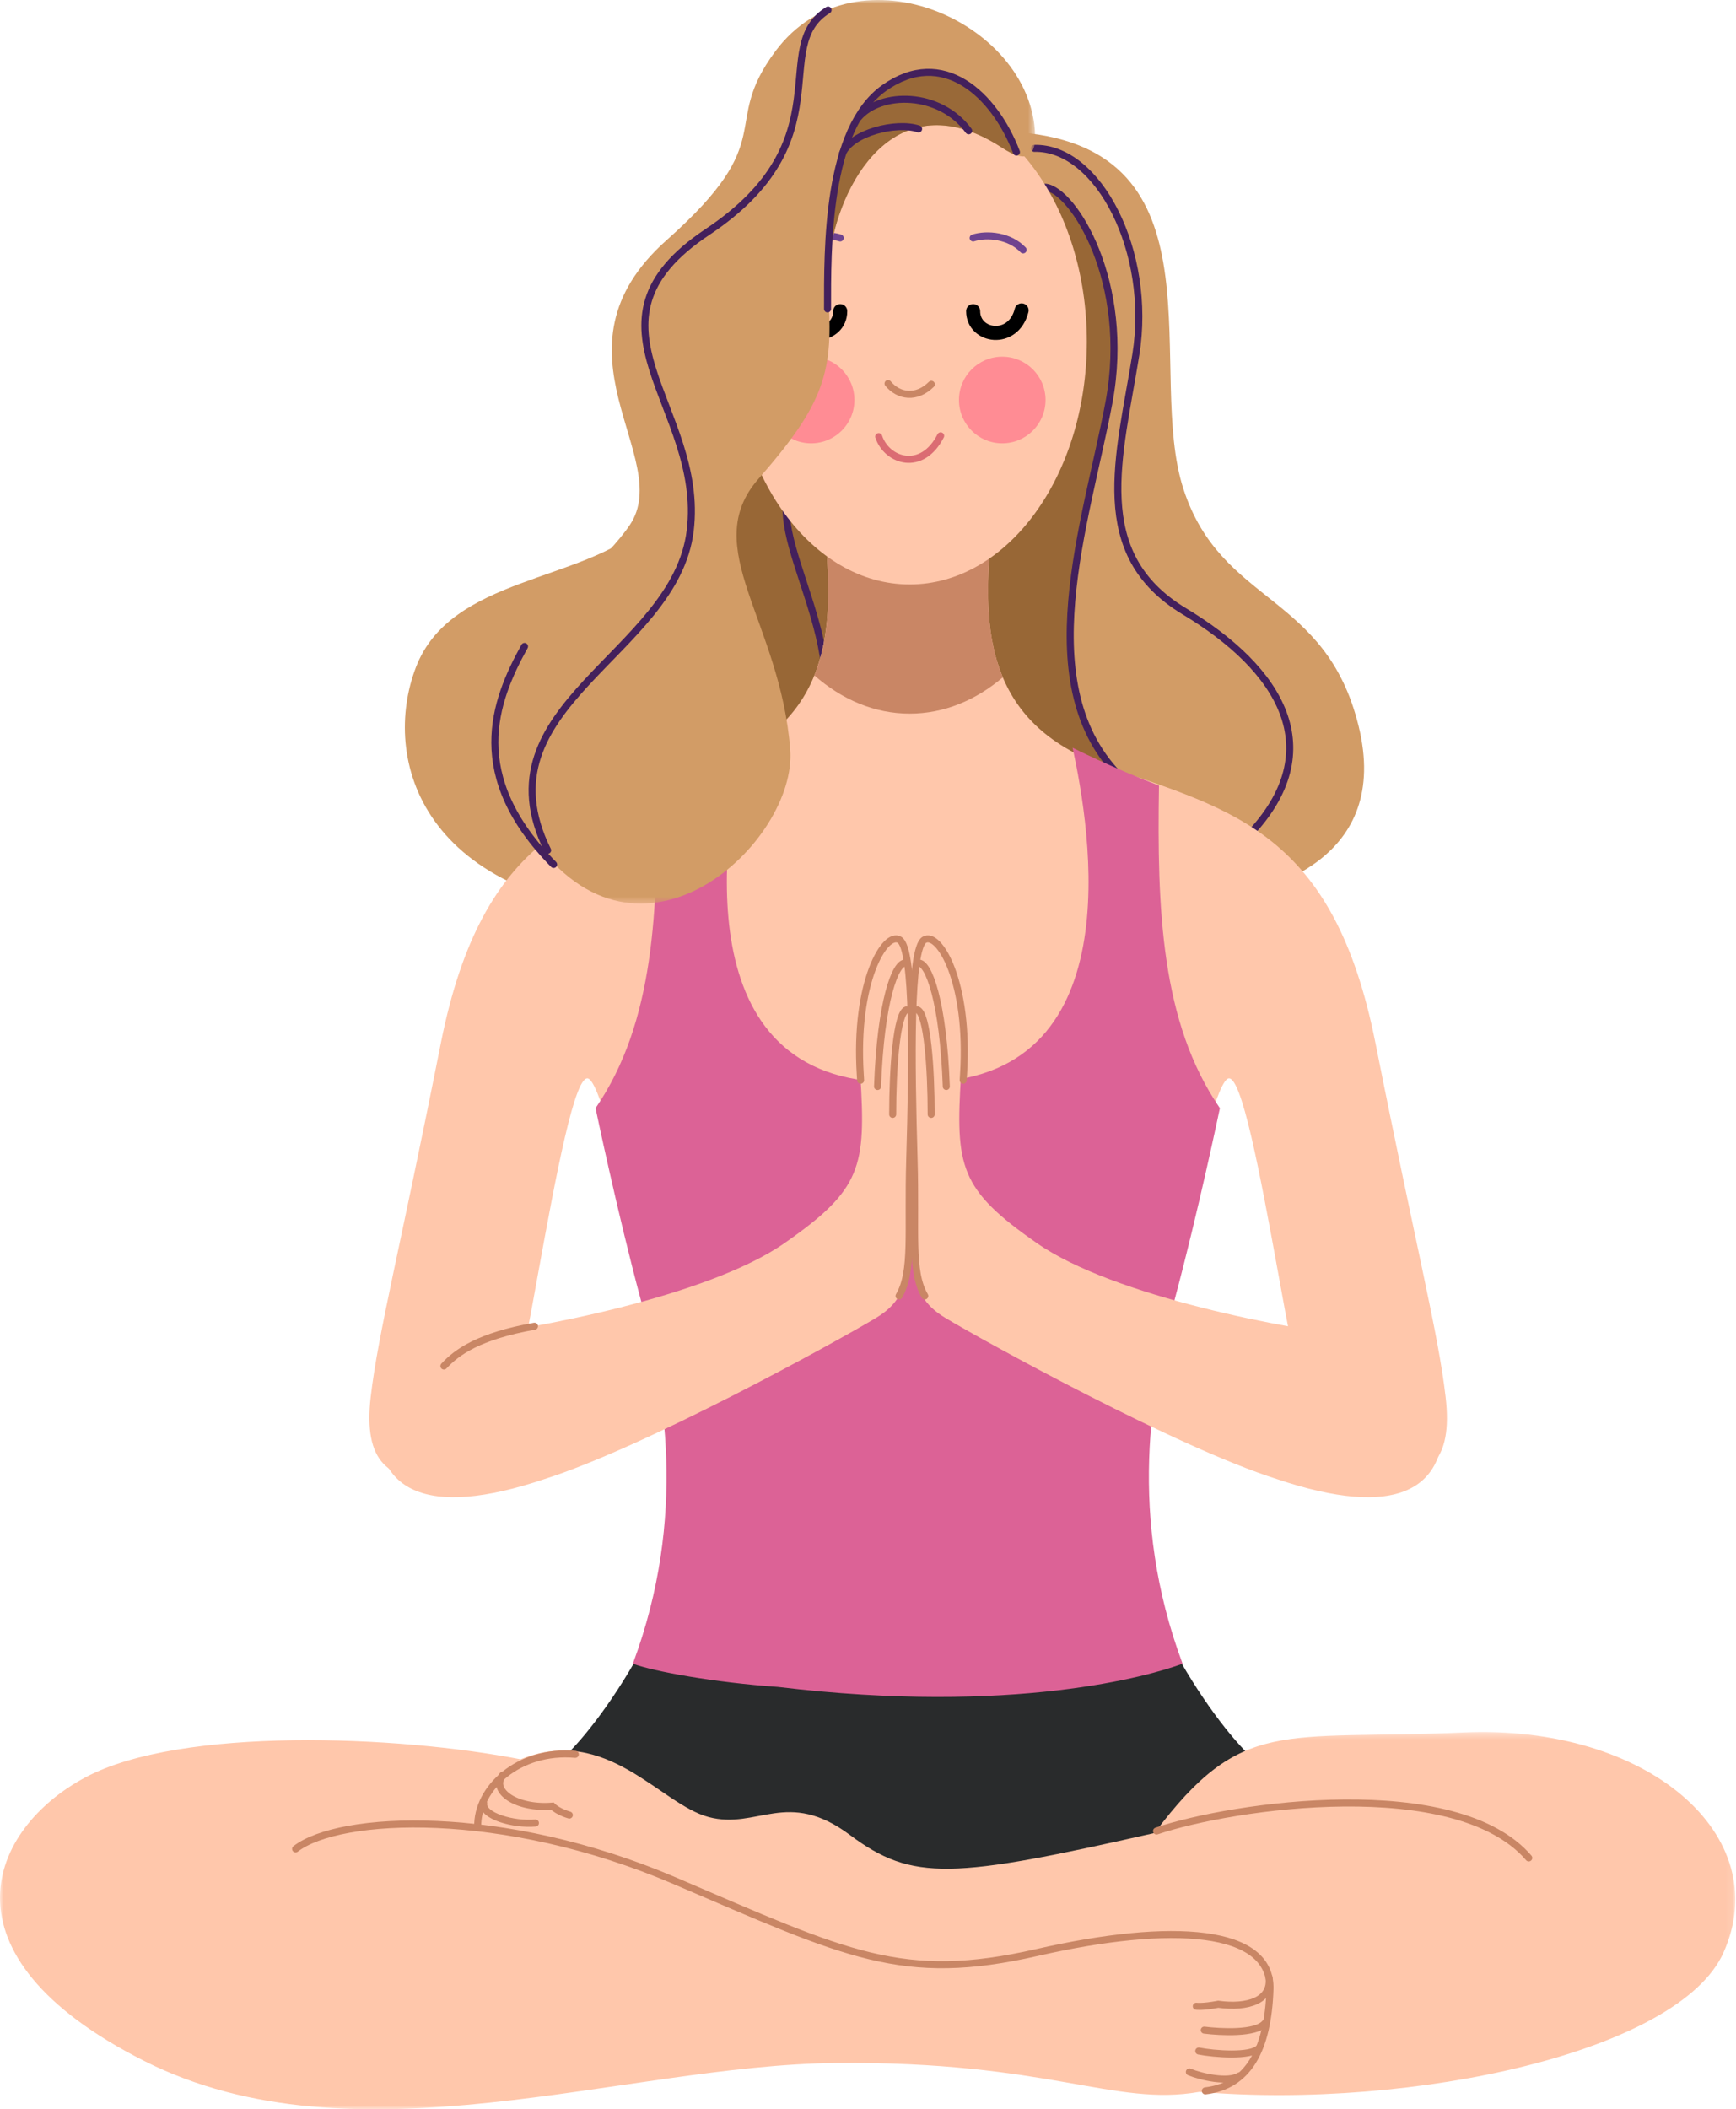 <?xml version="1.0" encoding="UTF-8"?>
<svg width="247px" height="300px" viewBox="0 0 247 300" version="1.1" xmlns="http://www.w3.org/2000/svg" xmlns:xlink="http://www.w3.org/1999/xlink">
    <!-- Generator: Sketch 52.2 (67145) - http://www.bohemiancoding.com/sketch -->
    <title>yoga-girl</title>
    <desc>Created with Sketch.</desc>
    <defs>
        <polygon id="path-1" points="0 0.409 246.897 0.409 246.897 54.07 0 54.07"></polygon>
        <polygon id="path-3" points="0.812 0 77.511 0 77.511 128.516 0.812 128.516"></polygon>
    </defs>
    <g id="Page-1" stroke="none" stroke-width="1" fill="none" fill-rule="evenodd">
        <g id="yoga-girl">
            <g>
                <path d="M129.651,276.079 C134.885,274.943 160.238,268.652 178.091,249.937 C175.322,247.392 170.601,241.441 166.425,233.511 L129.147,239.324 L91.869,233.511 C87.703,241.441 82.977,247.392 80.203,249.937 C98.056,268.652 123.419,274.943 128.645,276.079 L128.656,276.278 C128.656,276.278 128.84,276.247 129.147,276.179 C129.453,276.247 129.638,276.278 129.638,276.278 L129.651,276.079 Z" id="Fill-1" fill="#292B2C"></path>
                <g id="Group-5" transform="translate(0, 245.93)">
                    <mask id="mask-2" fill="white">
                        <use xlink:href="#path-1"></use>
                    </mask>
                    <g id="Clip-4"></g>
                    <path d="M74.061,4.289 C56.647,0.893 25.77,-0.384 12.182,6.843 C-1.417,14.063 -9.485,32.048 20.529,47.197 C50.557,62.346 88.652,47.766 118.948,47.482 C149.261,47.197 158.457,53.716 170.642,51.588 C201.223,54.134 238.979,45.834 245.231,31.754 C252.656,15.074 234.358,-0.668 208.301,0.467 C182.244,1.603 176.722,-1.796 164.268,14.773 C135.523,21.282 129.852,21.709 120.934,15.057 C112.016,8.397 107.763,14.347 100.82,12.503 C93.89,10.666 86.38,-0.668 74.061,4.289" id="Fill-3" fill="#FFC7AB" mask="url(#mask-2)"></path>
                </g>
                <path d="M91.759,74.77 C82.841,82.84 64.146,81.993 59.187,94.88 C54.232,107.763 59.622,128.583 94.025,130.278 C128.444,131.981 163.981,129.429 172.336,128.156 C180.693,126.881 197.969,122.209 193.296,103.236 C188.621,84.257 173.75,86.1 168.374,69.531 C162.998,52.96 174.183,22.377 146.568,18.975 C124.339,16.994 113.855,53.102 91.759,74.77" id="Fill-6" fill="#D29C66"></path>
                <path d="M147.173,21.1 C156.304,20.886 163.951,35.864 161.613,50.412 C159.275,64.962 154.918,78.771 168.507,86.945 C182.111,95.125 189.326,106.598 177.655,118.809" id="Stroke-8" stroke="#43205C" stroke-linecap="round"></path>
                <path d="M109.148,109.887 C122.418,117.11 157.474,113.604 158.324,109.462 C151.63,102.027 151.097,89.073 153.967,75.901 C156.835,62.731 158.845,56.68 158.424,47.969 C158.002,39.26 154.502,25.455 144.837,26.09 C134.321,26.517 114.139,43.192 109.783,58.589 C100.219,64.962 95.868,102.666 109.148,109.887 Z" id="Fill-10" fill="#986736"></path>
                <path d="M148.76,26.624 C152.683,27.046 160.978,40.113 157.79,57.208 C154.601,74.307 146.205,97.676 159.693,110.738" id="Stroke-12" stroke="#43205C" stroke-linecap="round"></path>
                <path d="M112.972,68.681 C107.763,75.584 122.953,93.212 115.309,106.276" id="Stroke-14" stroke="#43205C" stroke-linecap="round"></path>
                <path d="M205.681,198.674 C204.629,189.544 201.658,178.285 195.699,148.335 C189.755,118.384 175.318,115.197 157.474,109.037 C139.629,102.877 140.047,88.436 140.897,77.178 L129.431,76.153 L129.431,76.112 L129.213,76.135 L129.01,76.112 L129.01,76.153 L117.528,77.178 C118.379,88.436 118.814,102.877 100.969,109.037 C83.126,115.197 68.686,118.384 62.729,148.335 C56.784,178.285 53.813,189.544 52.745,198.674 C51.692,207.812 55.082,210.993 63.372,210.358 C71.658,209.724 73.995,195.276 76.537,181.256 C79.086,167.242 81.852,152.369 83.76,153.43 C85.678,154.496 89.067,170.64 91.197,173.185 C93.221,175.623 126.268,172.242 129.213,171.936 C132.156,172.242 165.207,175.623 167.238,173.185 C169.358,170.64 172.763,154.496 174.67,153.43 C176.586,152.369 179.34,167.242 181.895,181.256 C184.447,195.276 186.785,209.724 195.065,210.358 C203.344,210.993 206.749,207.812 205.681,198.674" id="Fill-16" fill="#FFC7AB"></path>
                <path d="M129.431,101.498 C134.301,101.498 138.831,99.606 142.68,96.335 C140.116,90.217 140.45,83.235 140.896,77.177 L129.431,76.153 L129.431,76.113 L129.213,76.135 L129.011,76.113 L129.011,76.153 L117.529,77.177 C117.986,83.144 118.314,90.011 115.873,96.063 C119.782,99.499 124.436,101.498 129.431,101.498" id="Fill-18" fill="#C98665"></path>
                <path d="M154.636,48.571 C154.636,67.657 143.355,83.125 129.431,83.125 C115.512,83.125 104.224,67.657 104.224,48.571 C104.224,29.49 115.512,14.02 129.431,14.02 C143.355,14.02 154.636,29.49 154.636,48.571" id="Fill-20" fill="#FFC7AB"></path>
                <path d="M119.548,44.252 C119.548,47.969 113.822,48.819 112.655,44.146" id="Stroke-22" stroke="#000000" stroke-width="2" stroke-linecap="round"></path>
                <path d="M109.249,56.891 C109.249,60.291 112.015,63.051 115.408,63.051 C118.817,63.051 121.568,60.291 121.568,56.891 C121.568,53.489 118.817,50.73 115.408,50.73 C112.015,50.73 109.249,53.489 109.249,56.891" id="Fill-24" fill="#FF8C94"></path>
                <path d="M119.548,33.843 C117.528,33.208 114.353,33.527 112.437,35.542" id="Stroke-26" stroke="#6F438F" stroke-linecap="round"></path>
                <path d="M167.14,184.797 C170.486,172.336 173.567,157.611 173.567,157.611 C165.182,145.431 164.618,129.286 164.901,111.73 C158.194,109.178 152.61,106.348 152.61,106.348 C155.13,117.959 161.276,153.928 131.108,153.928 C130.956,158.982 129.698,164.747 127.7,170.819 C127.507,164.706 127.337,158.943 127.186,153.928 C97.019,153.928 103.165,117.959 105.686,106.348 C105.686,106.348 100.1,109.178 93.394,111.73 C93.675,129.286 93.115,145.431 84.735,157.611 C84.735,157.611 87.81,172.336 91.154,184.797 C94.517,197.26 97.859,215.667 90.044,236.625 C92.953,237.716 101.73,239.311 110.683,239.925 C144.248,243.966 163.746,238.313 168.259,236.625 C160.436,215.667 163.778,197.26 167.14,184.797" id="Fill-28" fill="#DC6296"></path>
                <path d="M193.666,190.178 C183.534,189.118 158.477,184.444 147.514,176.798 C136.533,169.152 135.914,165.965 136.744,152.795 C137.577,139.625 133.226,132.404 131.157,133.675 C129.088,134.952 129.298,150.884 129.708,164.903 C130.115,178.919 128.468,183.808 134.464,187.416 C140.476,191.029 167.585,205.901 181.659,210.358 C198.634,216.092 206.293,212.058 205.267,200.586 C204.223,189.118 193.666,190.178 193.666,190.178" id="Fill-30" fill="#FFC7AB"></path>
                <path d="M65.478,190.178 C75.612,189.118 100.669,184.444 111.632,176.798 C122.613,169.152 123.232,165.965 122.4,152.795 C121.569,139.625 125.92,132.404 127.989,133.675 C130.058,134.952 129.85,150.884 129.438,164.903 C129.032,178.919 130.675,183.808 124.681,187.416 C118.668,191.029 91.561,205.901 77.485,210.358 C60.511,216.092 52.853,212.058 53.88,200.586 C54.923,189.118 65.478,190.178 65.478,190.178" id="Fill-32" fill="#FFC7AB"></path>
                <path d="M122.449,153.637 C122.433,153.362 122.418,153.081 122.399,152.795 C121.569,139.625 125.919,132.404 127.989,133.675 C130.058,134.952 129.85,150.884 129.438,164.903 C129.131,175.387 129.98,180.766 127.916,184.319" id="Stroke-34" stroke="#C98665" stroke-linecap="round"></path>
                <g id="Group-38" transform="translate(69.767, 0)">
                    <mask id="mask-4" fill="white">
                        <use xlink:href="#path-3"></use>
                    </mask>
                    <g id="Clip-37"></g>
                    <path d="M77.506,20.039 C77.924,3.469 52.108,-8.267 40.551,7.295 C32.541,18.055 41.534,19.542 25.109,34.128 C7.367,49.883 26.245,65.069 19.868,74.629 C13.495,84.19 -9.297,97.214 5.996,119.094 C21.286,140.969 43.671,119.636 42.67,106.632 C41.251,88.296 29.59,77.876 38.14,68.114 C47.56,57.351 48.896,52.891 48.044,41.632 C47.2,30.377 55.7,10.054 72.617,20.886 C76.437,23.436 77.29,21.951 77.506,20.039" id="Fill-36" fill="#D29C66" mask="url(#mask-4)"></path>
                </g>
                <path d="M130.064,10.551 C121.897,11.593 118.205,22.83 118.112,35.736 C119.884,24.698 128.162,11.779 142.384,20.886 C143.318,21.512 144.079,21.891 144.691,22.086 C142.141,16.331 138.325,9.496 130.064,10.551" id="Fill-39" fill="#996938"></path>
                <path d="M63.163,194.285 C64.998,192.306 68.121,190.035 76.048,188.624" id="Stroke-41" stroke="#C98665" stroke-linecap="round"></path>
                <path d="M42.061,262.965 C48.289,258.151 71.509,257.018 96.012,267.498 C120.514,277.98 128.296,282.088 147.559,277.698 C166.821,273.306 180.975,274.294 180.693,282.937 C180.409,291.568 177.572,296.667 171.494,297.377" id="Stroke-43" stroke="#C98665" stroke-linecap="round"></path>
                <path d="M67.97,259.853 C67.835,254.328 73.778,248.802 81.852,249.512" id="Stroke-45" stroke="#C98665" stroke-linecap="round"></path>
                <path d="M180.556,281.236 C180.975,284.491 177.571,285.627 173.333,285.058 C171.062,285.485 170.21,285.343 170.21,285.343" id="Stroke-47" stroke="#C98665" stroke-linecap="round"></path>
                <path d="M171.345,288.739 C173.616,289.022 178.706,289.306 179.992,287.746" id="Stroke-49" stroke="#C98665" stroke-linecap="round"></path>
                <path d="M170.563,291.711 C172.696,292.135 178.006,292.562 179.141,291.286" id="Stroke-51" stroke="#C98665" stroke-linecap="round"></path>
                <path d="M169.224,294.689 C170.927,295.392 174.751,296.243 176.303,295.257" id="Stroke-53" stroke="#C98665" stroke-linecap="round"></path>
                <path d="M164.551,260.421 C175.451,256.738 207.166,252.209 217.514,264.244" id="Stroke-55" stroke="#C98665" stroke-linecap="round"></path>
                <path d="M71.508,252.491 C69.817,254.753 73.493,257.3 78.594,256.882 C79.437,257.725 81.006,258.15 81.006,258.15" id="Stroke-57" stroke="#C98665" stroke-linecap="round"></path>
                <path d="M68.82,256.455 C68.537,258.291 73.077,259.568 76.181,259.285" id="Stroke-59" stroke="#C98665" stroke-linecap="round"></path>
                <path d="M128.992,143.625 C127.577,144.05 127.011,151.98 127.011,158.497" id="Stroke-61" stroke="#C98665" stroke-linecap="round"></path>
                <path d="M128.83,136.972 C127.411,136.829 125.29,142.352 124.86,154.531" id="Stroke-63" stroke="#C98665" stroke-linecap="round"></path>
                <path d="M137.045,153.637 C137.06,153.362 137.077,153.081 137.094,152.795 C137.925,139.625 133.575,132.404 131.507,133.675 C129.437,134.952 129.649,150.884 130.056,164.903 C130.365,175.387 129.514,180.766 131.578,184.319" id="Stroke-65" stroke="#C98665" stroke-linecap="round"></path>
                <path d="M130.515,143.625 C131.93,144.05 132.489,151.98 132.489,158.497" id="Stroke-67" stroke="#C98665" stroke-linecap="round"></path>
                <path d="M130.665,136.972 C132.083,136.829 134.204,142.352 134.638,154.531" id="Stroke-69" stroke="#C98665" stroke-linecap="round"></path>
                <path d="M144.62,21.629 C141.433,13.345 134.104,6.656 125.824,12.498 C117.529,18.338 117.745,35.438 117.745,43.934" id="Stroke-71" stroke="#43205C" stroke-linecap="round"></path>
                <path d="M122.136,16.71 C125.324,12.994 133.679,12.973 137.825,18.604" id="Stroke-73" stroke="#43205C" stroke-linecap="round"></path>
                <path d="M119.865,21.841 C121.151,18.871 127.519,17.277 130.699,18.338" id="Stroke-75" stroke="#43205C" stroke-linecap="round"></path>
                <path d="M74.629,91.94 C70.272,99.796 66.349,110.313 78.769,122.95" id="Stroke-77" stroke="#43205C" stroke-linecap="round"></path>
                <path d="M117.819,1.43 C109.322,6.633 120.3,19.93 100.651,32.995 C81.004,46.058 100.334,57.847 98.204,75.475 C96.078,93.105 67.719,100.33 77.917,120.932" id="Stroke-79" stroke="#43205C" stroke-linecap="round"></path>
                <path d="M138.461,44.252 C138.461,47.969 144.185,48.819 145.356,44.146" id="Stroke-81" stroke="#000000" stroke-width="2" stroke-linecap="round"></path>
                <path d="M126.351,54.554 C127.84,56.361 130.382,56.783 132.513,54.661" id="Stroke-83" stroke="#C98665" stroke-linecap="round"></path>
                <path d="M125.023,62.097 C126.192,65.602 131.182,67.193 133.837,61.988" id="Stroke-85" stroke="#DB6C73" stroke-linecap="round"></path>
                <path d="M148.76,56.891 C148.76,60.291 146.009,63.051 142.6,63.051 C139.192,63.051 136.442,60.291 136.442,56.891 C136.442,53.489 139.192,50.73 142.6,50.73 C146.009,50.73 148.76,53.489 148.76,56.891" id="Fill-87" fill="#FF8C94"></path>
                <path d="M138.461,33.843 C140.481,33.208 143.669,33.527 145.57,35.542" id="Stroke-89" stroke="#6F438F" stroke-linecap="round"></path>
            </g>
        </g>
    </g>
</svg>
